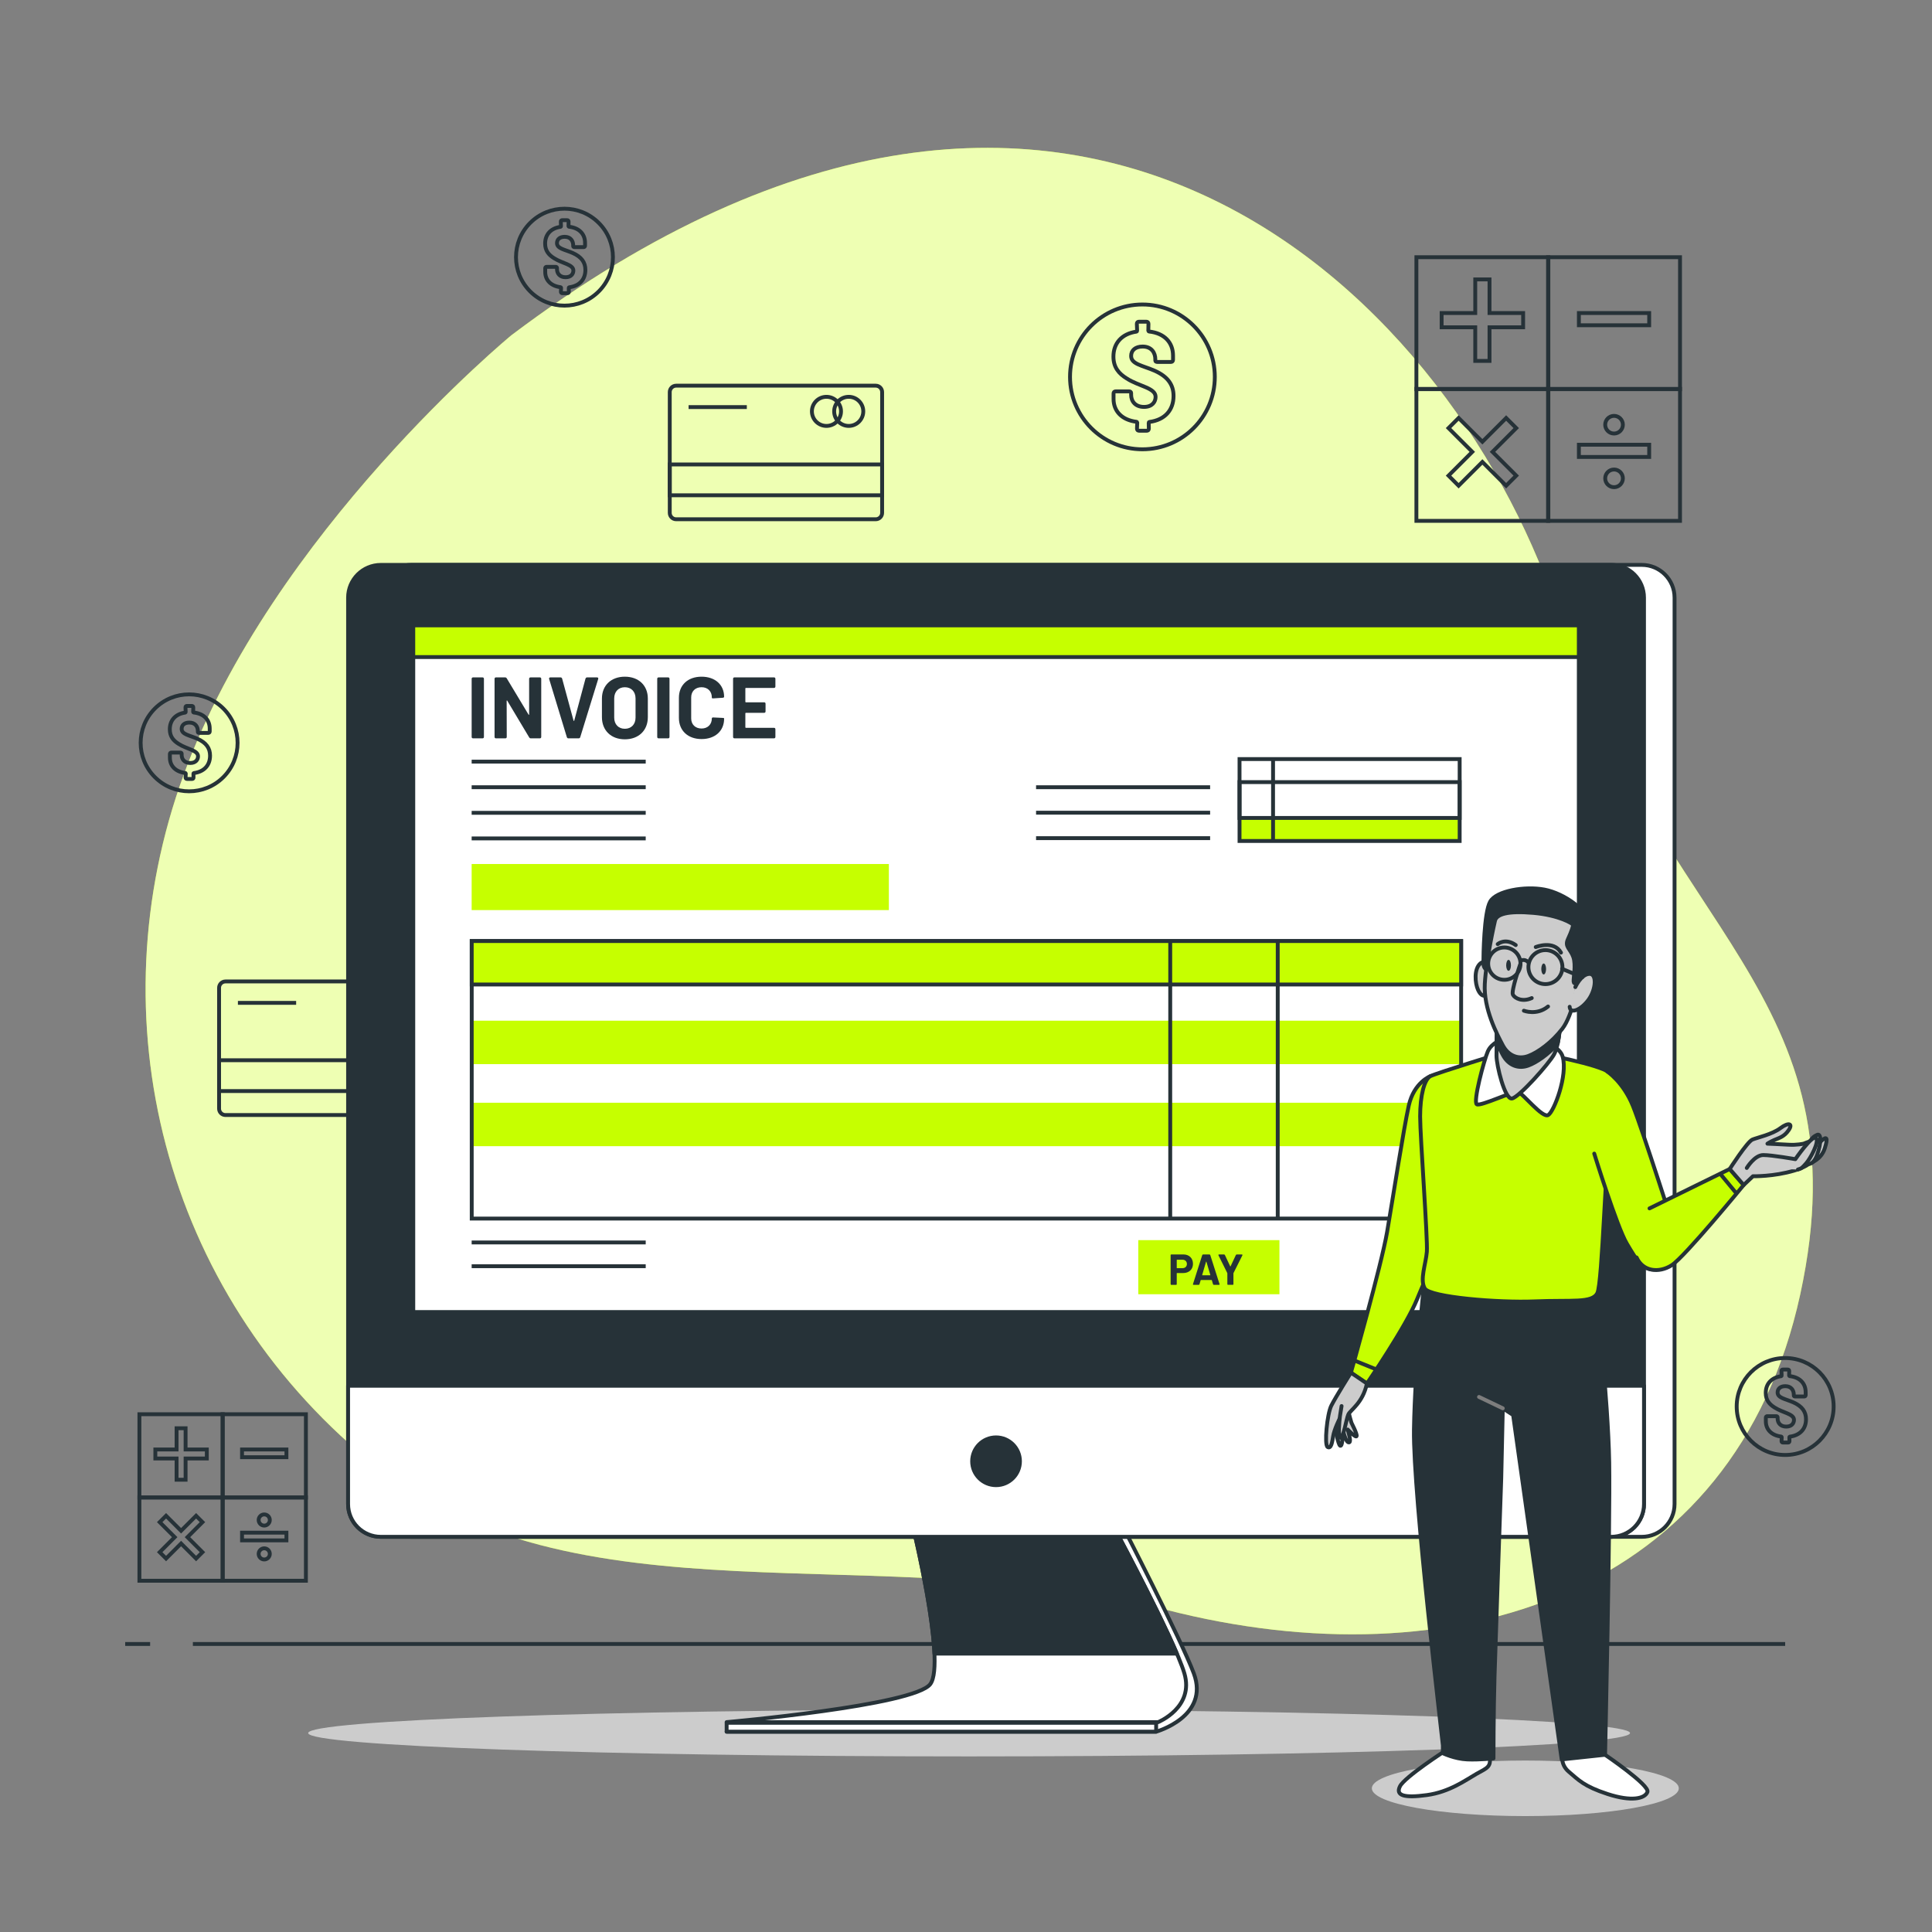 <?xml version="1.0" encoding="utf-8"?>
<!-- Generator: Adobe Illustrator 27.5.0, SVG Export Plug-In . SVG Version: 6.00 Build 0)  -->
<svg version="1.1" xmlns="http://www.w3.org/2000/svg" xmlns:xlink="http://www.w3.org/1999/xlink" x="0px" y="0px"
	 viewBox="0 0 500 500" style="enable-background:new 0 0 500 500;" xml:space="preserve">
<rect x="0" y="0" width="500" height="500" fill="#808080" stroke="none"/>
<g id="Background_Simple">
	<g>
		<path style="fill:#C6FF00;" d="M132.357,86.75c0,0-61.842,50.888-84.82,113.759c-22.979,62.871-5.289,133.518,47.881,177.419
			c53.17,43.901,132.089,19.64,206.424,38.691c74.335,19.05,147.155-3.816,164.069-81.687
			c16.914-77.871-36.635-94.086-62.134-174.504C378.279,80.009,280.189-24.688,132.357,86.75z"/>
		<path style="opacity:0.7;fill:#FFFFFF;" d="M132.357,86.75c0,0-61.842,50.888-84.82,113.759
			c-22.979,62.871-5.289,133.518,47.881,177.419c53.17,43.901,132.089,19.64,206.424,38.691
			c74.335,19.05,147.155-3.816,164.069-81.687c16.914-77.871-36.635-94.086-62.134-174.504
			C378.279,80.009,280.189-24.688,132.357,86.75z"/>
	</g>
</g>
<g id="Floor">
	<g>
		<line style="fill:none;stroke:#263238;stroke-miterlimit:10;" x1="49.916" y1="425.459" x2="462" y2="425.459"/>
		<line style="fill:none;stroke:#263238;stroke-miterlimit:10;" x1="32.4" y1="425.459" x2="38.853" y2="425.459"/>
	</g>
</g>
<g id="Icons">
	<g>
		<path style="fill:none;stroke:#263238;stroke-miterlimit:10;" d="M226.636,134.384h-51.648c-0.915,0-1.656-0.741-1.656-1.656
			v-31.26c0-0.915,0.741-1.656,1.656-1.656h51.648c0.915,0,1.656,0.741,1.656,1.656v31.26
			C228.292,133.642,227.551,134.384,226.636,134.384z"/>
		<rect x="173.332" y="120.201" style="fill:none;stroke:#263238;stroke-miterlimit:10;" width="54.96" height="7.978"/>
		<circle style="fill:none;stroke:#263238;stroke-miterlimit:10;" cx="219.649" cy="106.461" r="3.767"/>
		<circle style="fill:none;stroke:#263238;stroke-miterlimit:10;" cx="213.887" cy="106.461" r="3.767"/>
		<line style="fill:none;stroke:#263238;stroke-miterlimit:10;" x1="178.208" y1="105.353" x2="193.277" y2="105.353"/>
	</g>
	<g>
		<path style="fill:none;stroke:#263238;stroke-miterlimit:10;" d="M110,288.572H58.352c-0.915,0-1.656-0.741-1.656-1.656v-31.26
			c0-0.915,0.741-1.656,1.656-1.656H110c0.915,0,1.656,0.741,1.656,1.656v31.26C111.656,287.83,110.915,288.572,110,288.572z"/>
		<rect x="56.696" y="274.388" style="fill:none;stroke:#263238;stroke-miterlimit:10;" width="54.96" height="7.978"/>
		<path style="fill:none;stroke:#263238;stroke-miterlimit:10;" d="M106.78,260.648c0,2.081-1.687,3.767-3.767,3.767
			c-2.081,0-3.768-1.687-3.768-3.767c0-2.081,1.687-3.767,3.768-3.767C105.094,256.881,106.78,258.568,106.78,260.648z"/>
		<circle style="fill:none;stroke:#263238;stroke-miterlimit:10;" cx="97.251" cy="260.648" r="3.767"/>
		<line style="fill:none;stroke:#263238;stroke-miterlimit:10;" x1="61.571" y1="259.54" x2="76.641" y2="259.54"/>
	</g>
	<g>
		<rect x="366.562" y="66.565" style="fill:none;stroke:#263238;stroke-miterlimit:10;" width="34.152" height="34.152"/>
		<polygon style="fill:none;stroke:#263238;stroke-miterlimit:10;" points="394.185,81.013 385.484,81.013 385.484,72.312 
			381.793,72.312 381.793,81.013 373.092,81.013 373.092,84.704 381.793,84.704 381.793,93.405 385.484,93.405 385.484,84.704 
			394.185,84.704 		"/>
		<rect x="400.635" y="66.565" style="fill:none;stroke:#263238;stroke-miterlimit:10;" width="34.152" height="34.152"/>
		<rect x="408.615" y="81.013" style="fill:none;stroke:#263238;stroke-miterlimit:10;" width="18.193" height="3.164"/>
		<rect x="366.562" y="100.647" style="fill:none;stroke:#263238;stroke-miterlimit:10;" width="34.152" height="34.152"/>
		<polygon style="fill:none;stroke:#263238;stroke-miterlimit:10;" points="389.791,108.178 383.639,114.33 377.486,108.178 
			374.876,110.788 381.028,116.94 374.876,123.093 377.486,125.703 383.639,119.551 389.791,125.703 392.401,123.093 
			386.249,116.94 392.401,110.788 		"/>
		<rect x="400.635" y="100.647" style="fill:none;stroke:#263238;stroke-miterlimit:10;" width="34.152" height="34.152"/>
		<g>
			<rect x="408.615" y="115.095" style="fill:none;stroke:#263238;stroke-miterlimit:10;" width="18.193" height="3.164"/>
			<path style="fill:none;stroke:#263238;stroke-miterlimit:10;" d="M417.711,112.199c1.263,0,2.287-1.024,2.287-2.287
				c0-1.263-1.024-2.287-2.287-2.287s-2.287,1.024-2.287,2.287C415.425,111.176,416.449,112.199,417.711,112.199z"/>
			<circle style="fill:none;stroke:#263238;stroke-miterlimit:10;" cx="417.711" cy="123.796" r="2.287"/>
		</g>
	</g>
	<g>
		<rect x="36.078" y="366" style="fill:none;stroke:#263238;stroke-miterlimit:10;" width="21.57" height="21.57"/>
		<polygon style="fill:none;stroke:#263238;stroke-miterlimit:10;" points="53.524,375.125 48.029,375.125 48.029,369.63 
			45.697,369.63 45.697,375.125 40.202,375.125 40.202,377.456 45.697,377.456 45.697,382.952 48.029,382.952 48.029,377.456 
			53.524,377.456 		"/>
		<rect x="57.598" y="366" style="fill:none;stroke:#263238;stroke-miterlimit:10;" width="21.57" height="21.57"/>
		<rect x="62.638" y="375.125" style="fill:none;stroke:#263238;stroke-miterlimit:10;" width="11.49" height="1.998"/>
		<rect x="36.078" y="387.525" style="fill:none;stroke:#263238;stroke-miterlimit:10;" width="21.57" height="21.57"/>
		<polygon style="fill:none;stroke:#263238;stroke-miterlimit:10;" points="50.749,392.282 46.863,396.167 42.977,392.282 
			41.329,393.93 45.215,397.816 41.329,401.702 42.977,403.35 46.863,399.464 50.749,403.35 52.397,401.702 48.512,397.816 
			52.397,393.93 		"/>
		<rect x="57.598" y="387.525" style="fill:none;stroke:#263238;stroke-miterlimit:10;" width="21.57" height="21.57"/>
		<g>
			<rect x="62.638" y="396.65" style="fill:none;stroke:#263238;stroke-miterlimit:10;" width="11.49" height="1.998"/>
			<circle style="fill:none;stroke:#263238;stroke-miterlimit:10;" cx="68.383" cy="393.377" r="1.444"/>
			<path style="fill:none;stroke:#263238;stroke-miterlimit:10;" d="M68.383,400.702c-0.798,0-1.444,0.647-1.444,1.444
				c0,0.798,0.647,1.444,1.444,1.444s1.444-0.647,1.444-1.444C69.827,401.348,69.18,400.702,68.383,400.702z"/>
		</g>
	</g>
	<g>
		<g>
			<path style="fill:none;stroke:#263238;stroke-miterlimit:10;" d="M297.482,109.197c-0.132,0.033-0.198,0.132-0.198,0.231
				l0.033,1.483c0,0.395-0.198,0.56-0.56,0.56h-1.945c-0.362,0-0.56-0.165-0.56-0.56l0.066-1.516c0-0.099-0.066-0.198-0.198-0.231
				c-3.758-0.462-5.933-2.736-5.933-5.9v-1.418c0-0.362,0.198-0.56,0.56-0.56h3.428c0.363,0,0.56,0.165,0.56,0.429v0.462
				c0,1.681,1.088,3.132,3.33,3.132c2.11,0,2.999-1.286,2.999-2.604c0-2.34-4.285-2.703-7.449-4.747
				c-2.044-1.252-3.461-2.868-3.461-5.67c0-3.461,2.143-5.9,5.933-6.461c0.132-0.033,0.198-0.132,0.198-0.23l-0.066-1.78
				c0-0.396,0.198-0.56,0.56-0.56h1.879c0.362,0,0.56,0.198,0.56,0.56l-0.033,1.747c0,0.099,0.066,0.198,0.198,0.231
				c3.956,0.429,6.197,2.835,6.197,6.23v1.088c0,0.362-0.198,0.56-0.56,0.56h-3.461c-0.362,0-0.56-0.132-0.56-0.33v-0.329
				c0-1.747-0.989-3.33-3.296-3.33c-1.846,0-2.967,0.956-2.967,2.439c0,2.143,3,2.472,6.098,3.824
				c3.395,1.516,4.878,3.626,4.878,6.527C303.712,106.098,301.503,108.67,297.482,109.197z"/>
		</g>
		<circle style="fill:none;stroke:#263238;stroke-miterlimit:10;" cx="295.657" cy="97.54" r="18.736"/>
	</g>
	<g>
		<g>
			<path style="fill:none;stroke:#263238;stroke-miterlimit:10;" d="M147.327,74.351c-0.088,0.022-0.132,0.089-0.132,0.155
				l0.022,0.993c0,0.265-0.132,0.375-0.375,0.375h-1.302c-0.243,0-0.375-0.11-0.375-0.375l0.044-1.015
				c0-0.066-0.044-0.133-0.132-0.155c-2.516-0.309-3.973-1.832-3.973-3.951v-0.949c0-0.243,0.132-0.375,0.375-0.375h2.295
				c0.243,0,0.375,0.111,0.375,0.287v0.309c0,1.126,0.728,2.097,2.229,2.097c1.413,0,2.008-0.861,2.008-1.744
				c0-1.567-2.869-1.81-4.988-3.178c-1.368-0.839-2.317-1.92-2.317-3.796c0-2.317,1.435-3.951,3.973-4.326
				c0.088-0.022,0.132-0.088,0.132-0.154l-0.044-1.192c0-0.265,0.132-0.375,0.375-0.375h1.258c0.243,0,0.375,0.133,0.375,0.375
				l-0.022,1.17c0,0.066,0.044,0.132,0.132,0.154c2.649,0.287,4.15,1.898,4.15,4.172v0.728c0,0.243-0.132,0.375-0.375,0.375h-2.318
				c-0.243,0-0.375-0.088-0.375-0.221v-0.221c0-1.17-0.662-2.229-2.207-2.229c-1.236,0-1.987,0.64-1.987,1.633
				c0,1.435,2.009,1.655,4.083,2.56c2.273,1.015,3.266,2.428,3.266,4.37C151.498,72.276,150.02,73.997,147.327,74.351z"/>
		</g>
		
			<ellipse transform="matrix(0.707 -0.707 0.707 0.707 -4.261 122.802)" style="fill:none;stroke:#263238;stroke-miterlimit:10;" cx="146.105" cy="66.545" rx="12.545" ry="12.545"/>
	</g>
	<g>
		<g>
			<path style="fill:none;stroke:#263238;stroke-miterlimit:10;" d="M50.192,200.066c-0.088,0.022-0.132,0.089-0.132,0.155
				l0.022,0.993c0,0.265-0.132,0.375-0.375,0.375h-1.302c-0.243,0-0.375-0.111-0.375-0.375l0.044-1.015
				c0-0.066-0.044-0.133-0.132-0.155c-2.516-0.309-3.973-1.832-3.973-3.951v-0.949c0-0.243,0.132-0.375,0.375-0.375h2.295
				c0.243,0,0.375,0.111,0.375,0.287v0.309c0,1.126,0.728,2.097,2.229,2.097c1.412,0,2.008-0.861,2.008-1.744
				c0-1.567-2.869-1.81-4.988-3.178c-1.368-0.839-2.317-1.92-2.317-3.796c0-2.317,1.435-3.951,3.973-4.326
				c0.088-0.022,0.132-0.088,0.132-0.154l-0.044-1.192c0-0.265,0.132-0.375,0.375-0.375h1.258c0.243,0,0.375,0.133,0.375,0.375
				l-0.022,1.17c0,0.066,0.044,0.132,0.132,0.154c2.649,0.287,4.15,1.898,4.15,4.171v0.728c0,0.243-0.132,0.375-0.375,0.375h-2.318
				c-0.243,0-0.375-0.088-0.375-0.221v-0.221c0-1.17-0.662-2.229-2.207-2.229c-1.236,0-1.986,0.64-1.986,1.633
				c0,1.435,2.009,1.655,4.083,2.56c2.273,1.015,3.266,2.428,3.266,4.37C54.363,197.992,52.885,199.713,50.192,200.066z"/>
		</g>
		
			<ellipse transform="matrix(0.707 -0.707 0.707 0.707 -121.606 90.939)" style="fill:none;stroke:#263238;stroke-miterlimit:10;" cx="48.97" cy="192.261" rx="12.545" ry="12.545"/>
	</g>
	<g>
		<g>
			<path style="fill:none;stroke:#263238;stroke-miterlimit:10;" d="M463.222,371.805c-0.088,0.022-0.132,0.089-0.132,0.155
				l0.022,0.993c0,0.265-0.132,0.375-0.375,0.375h-1.302c-0.243,0-0.375-0.111-0.375-0.375l0.044-1.015
				c0-0.066-0.044-0.133-0.132-0.155c-2.516-0.309-3.973-1.832-3.973-3.951v-0.949c0-0.242,0.132-0.375,0.375-0.375h2.295
				c0.243,0,0.375,0.111,0.375,0.287v0.309c0,1.126,0.728,2.097,2.229,2.097c1.413,0,2.008-0.861,2.008-1.744
				c0-1.567-2.869-1.81-4.988-3.178c-1.368-0.839-2.317-1.92-2.317-3.796c0-2.317,1.435-3.951,3.973-4.326
				c0.088-0.022,0.132-0.088,0.132-0.154l-0.044-1.192c0-0.265,0.132-0.375,0.375-0.375h1.258c0.243,0,0.375,0.133,0.375,0.375
				l-0.022,1.17c0,0.066,0.044,0.132,0.132,0.154c2.649,0.287,4.15,1.898,4.15,4.172v0.728c0,0.243-0.132,0.375-0.375,0.375h-2.318
				c-0.243,0-0.375-0.088-0.375-0.221v-0.221c0-1.17-0.662-2.229-2.207-2.229c-1.236,0-1.986,0.64-1.986,1.633
				c0,1.435,2.009,1.655,4.083,2.56c2.273,1.015,3.267,2.428,3.267,4.37C467.394,369.73,465.915,371.452,463.222,371.805z"/>
		</g>
		<circle style="fill:none;stroke:#263238;stroke-miterlimit:10;" cx="462" cy="364" r="12.545"/>
	</g>
</g>
<g id="Device">
	<g>
		<path style="fill:#CCCCCC;" d="M421.853,448.514c0,3.337-76.582,6.043-171.05,6.043s-171.05-2.705-171.05-6.043
			s76.582-6.043,171.05-6.043S421.853,445.177,421.853,448.514z"/>
		<g id="XMLID_139_">
			<path style="fill:#FFFFFF;stroke:#263238;stroke-linecap:round;stroke-linejoin:round;stroke-miterlimit:10;" d="
				M238.499,394.206c0,0,8.316,35.76,4.697,41.637c-4.734,7.686-55.142,12.317-55.142,12.317h111.155c0,0,13.928-3.908,9.741-15.106
				c-3.24-8.664-18.787-38.848-18.787-38.848H238.499z"/>
			<path style="fill:#FFFFFF;stroke:#263238;stroke-linecap:round;stroke-linejoin:round;stroke-miterlimit:10;" d="
				M236.064,394.206c0,0,8.872,36.059,4.697,41.637c-4.175,5.578-52.707,9.839-52.707,9.839H299.73c0,0,9.393-3.796,6.784-12.627
				c-2.609-8.831-18.787-38.848-18.787-38.848H236.064z"/>
			<path style="fill:#263238;stroke:#263238;stroke-linecap:round;stroke-linejoin:round;stroke-miterlimit:10;" d="
				M287.727,394.206h-51.663c0,0,5.254,21.366,5.768,33.747h62.746C299.501,416.054,287.727,394.206,287.727,394.206z"/>
			
				<rect x="188.054" y="445.862" style="fill:#FFFFFF;stroke:#263238;stroke-linecap:round;stroke-linejoin:round;stroke-miterlimit:10;" width="111.154" height="2.298"/>
			<path id="XMLID_1_" style="fill:#FFFFFF;stroke:#263238;stroke-linecap:round;stroke-linejoin:round;stroke-miterlimit:10;" d="
				M424.888,397.728H106.477c-4.686,0-8.484-3.798-8.484-8.484V154.678c0-4.686,3.799-8.484,8.484-8.484h318.411
				c4.686,0,8.484,3.798,8.484,8.484v234.566C433.372,393.93,429.574,397.728,424.888,397.728z"/>
			
				<path id="XMLID_146_" style="fill:#263238;stroke:#263238;stroke-linecap:round;stroke-linejoin:round;stroke-miterlimit:10;" d="
				M416.981,397.728H98.571c-4.686,0-8.484-3.798-8.484-8.484V154.678c0-4.686,3.799-8.484,8.484-8.484h318.411
				c4.686,0,8.484,3.798,8.484,8.484v234.566C425.466,393.93,421.667,397.728,416.981,397.728z"/>
			
				<path id="XMLID_145_" style="fill:#FFFFFF;stroke:#263238;stroke-linecap:round;stroke-linejoin:round;stroke-miterlimit:10;" d="
				M416.981,397.728H98.571c-4.686,0-8.484-3.798-8.484-8.484V358.63h335.379v30.614
				C425.466,393.93,421.667,397.728,416.981,397.728z"/>
			
				<rect id="XMLID_144_" x="106.956" y="161.842" style="fill:#FFFFFF;stroke:#263238;stroke-linecap:round;stroke-linejoin:round;stroke-miterlimit:10;" width="301.64" height="177.709"/>
			<g>
				<rect x="122.082" y="264.154" style="fill:#C6FF00;" width="256.059" height="11.242"/>
				<rect x="122.082" y="285.388" style="fill:#C6FF00;" width="256.059" height="11.242"/>
				<g>
					<path style="fill:#263238;" d="M122.064,190.702v-15.013c0-0.248,0.135-0.383,0.383-0.383h2.412
						c0.248,0,0.382,0.135,0.382,0.383v15.013c0,0.248-0.134,0.383-0.382,0.383h-2.412
						C122.199,191.086,122.064,190.95,122.064,190.702z"/>
					<path style="fill:#263238;" d="M127.991,190.702v-15.013c0-0.248,0.135-0.383,0.383-0.383h2.322
						c0.203,0,0.338,0.068,0.451,0.248l5.635,9.378c0.068,0.113,0.157,0.09,0.157-0.045v-9.197c0-0.248,0.135-0.383,0.383-0.383
						h2.368c0.248,0,0.382,0.135,0.382,0.383v15.013c0,0.248-0.135,0.383-0.382,0.383h-2.3c-0.203,0-0.338-0.09-0.451-0.27
						l-5.657-9.468c-0.068-0.113-0.158-0.09-0.158,0.045l0.023,9.31c0,0.248-0.135,0.383-0.383,0.383h-2.39
						C128.127,191.086,127.991,190.95,127.991,190.702z"/>
					<path style="fill:#263238;" d="M146.697,190.77l-4.576-15.036c-0.068-0.248,0.045-0.428,0.316-0.428h2.615
						c0.226,0,0.361,0.113,0.429,0.316l2.953,10.866c0.022,0.112,0.157,0.112,0.18,0l2.907-10.843
						c0.068-0.203,0.203-0.338,0.429-0.338h2.547c0.271,0,0.405,0.18,0.316,0.428l-4.644,15.036
						c-0.068,0.203-0.203,0.316-0.428,0.316h-2.616C146.9,191.086,146.765,190.973,146.697,190.77z"/>
					<path style="fill:#263238;" d="M155.779,185.608v-4.824c0-3.381,2.367-5.658,5.929-5.658c3.583,0,5.951,2.277,5.951,5.658
						v4.824c0,3.426-2.368,5.726-5.951,5.726C158.145,191.334,155.779,189.034,155.779,185.608z M164.48,185.721v-4.959
						c0-1.758-1.104-2.908-2.772-2.908c-1.646,0-2.751,1.15-2.751,2.908v4.959c0,1.736,1.105,2.885,2.751,2.885
						C163.375,188.606,164.48,187.456,164.48,185.721z"/>
					<path style="fill:#263238;" d="M170.089,190.702v-15.013c0-0.248,0.135-0.383,0.383-0.383h2.413
						c0.248,0,0.382,0.135,0.382,0.383v15.013c0,0.248-0.135,0.383-0.382,0.383h-2.413
						C170.225,191.086,170.089,190.95,170.089,190.702z"/>
					<path style="fill:#263238;" d="M175.7,185.788v-5.207c0-3.291,2.322-5.455,5.861-5.455c3.494,0,5.839,2.074,5.839,5.207
						c0,0.135-0.135,0.225-0.361,0.248l-2.411,0.158c-0.248,0.022-0.406-0.045-0.406-0.113v-0.135c0-1.578-1.059-2.638-2.66-2.638
						c-1.623,0-2.683,1.059-2.683,2.638v5.433c0,1.555,1.06,2.615,2.683,2.615c1.6,0,2.66-1.059,2.66-2.615
						c0-0.158,0.135-0.271,0.383-0.248l2.412,0.113c0.225,0.022,0.383,0.045,0.383,0.113v0.113c0,3.156-2.345,5.252-5.839,5.252
						C178.022,191.266,175.7,189.079,175.7,185.788z"/>
					<path style="fill:#263238;" d="M200.291,178.034h-7.259c-0.068,0-0.135,0.045-0.135,0.135v3.449
						c0,0.09,0.046,0.135,0.135,0.135h4.711c0.248,0,0.383,0.135,0.383,0.383v1.961c0,0.248-0.135,0.383-0.383,0.383h-4.711
						c-0.068,0-0.135,0.045-0.135,0.135v3.607c0,0.068,0.046,0.135,0.135,0.135h7.259c0.248,0,0.382,0.135,0.382,0.383v1.961
						c0,0.248-0.134,0.383-0.382,0.383h-10.189c-0.248,0-0.383-0.135-0.383-0.383v-15.013c0-0.248,0.135-0.383,0.383-0.383h10.189
						c0.248,0,0.382,0.135,0.382,0.383v1.961C200.674,177.898,200.539,178.034,200.291,178.034z"/>
				</g>
				<line style="fill:none;stroke:#263238;stroke-miterlimit:10;" x1="122.064" y1="197.109" x2="167.109" y2="197.109"/>
				<line style="fill:none;stroke:#263238;stroke-miterlimit:10;" x1="122.064" y1="203.733" x2="167.109" y2="203.733"/>
				<line style="fill:none;stroke:#263238;stroke-miterlimit:10;" x1="268.133" y1="203.733" x2="313.178" y2="203.733"/>
				<line style="fill:none;stroke:#263238;stroke-miterlimit:10;" x1="268.133" y1="210.323" x2="313.178" y2="210.323"/>
				<line style="fill:none;stroke:#263238;stroke-miterlimit:10;" x1="268.133" y1="216.913" x2="313.178" y2="216.913"/>
				<line style="fill:none;stroke:#263238;stroke-miterlimit:10;" x1="122.064" y1="210.358" x2="167.109" y2="210.358"/>
				<line style="fill:none;stroke:#263238;stroke-miterlimit:10;" x1="122.064" y1="321.546" x2="167.109" y2="321.546"/>
				<line style="fill:none;stroke:#263238;stroke-miterlimit:10;" x1="122.064" y1="327.695" x2="167.109" y2="327.695"/>
				<line style="fill:none;stroke:#263238;stroke-miterlimit:10;" x1="122.064" y1="216.982" x2="167.109" y2="216.982"/>
				<rect x="122.064" y="223.606" style="fill:#C6FF00;" width="107.975" height="11.924"/>
				<g>
					<rect x="320.791" y="211.682" style="fill:#C6FF00;" width="56.968" height="5.962"/>
					<rect x="320.791" y="196.447" style="fill:none;stroke:#263238;stroke-miterlimit:10;" width="56.968" height="21.198"/>
					<rect x="320.791" y="202.409" style="fill:none;stroke:#263238;stroke-miterlimit:10;" width="56.968" height="9.274"/>
					<line style="fill:none;stroke:#263238;stroke-miterlimit:10;" x1="329.464" y1="196.631" x2="329.464" y2="217.387"/>
				</g>
				<rect x="122.082" y="243.544" style="fill:none;stroke:#263238;stroke-miterlimit:10;" width="256.059" height="71.821"/>
				<rect x="122.082" y="243.544" style="fill:#C6FF00;stroke:#263238;stroke-miterlimit:10;" width="256.059" height="11.242"/>
				<line style="fill:none;stroke:#263238;stroke-miterlimit:10;" x1="302.853" y1="243.815" x2="302.853" y2="315.236"/>
				<line style="fill:none;stroke:#263238;stroke-miterlimit:10;" x1="330.676" y1="243.815" x2="330.676" y2="315.236"/>
				<g>
					<rect x="294.588" y="320.947" style="fill:#C6FF00;" width="36.529" height="14.001"/>
					<g>
						<path style="fill:#263238;" d="M308.742,327.085c0,1.427-1.022,2.381-2.551,2.381h-1.584c-0.033,0-0.067,0.023-0.067,0.068
							v2.798c0,0.124-0.068,0.191-0.191,0.191h-1.202c-0.124,0-0.191-0.068-0.191-0.191v-7.493c0-0.124,0.068-0.191,0.191-0.191
							h3.112C307.754,324.647,308.742,325.624,308.742,327.085z M307.169,327.119c0-0.663-0.461-1.102-1.146-1.102h-1.416
							c-0.045,0-0.067,0.023-0.067,0.068v2.045c0,0.045,0.022,0.068,0.067,0.068h1.416
							C306.709,328.198,307.169,327.76,307.169,327.119z"/>
						<path style="fill:#263238;" d="M313.937,332.366l-0.315-1.045c-0.012-0.045-0.034-0.056-0.067-0.056h-2.753
							c-0.034,0-0.056,0.011-0.068,0.056l-0.314,1.045c-0.034,0.102-0.101,0.157-0.214,0.157h-1.303
							c-0.135,0-0.202-0.09-0.157-0.213l2.393-7.494c0.033-0.101,0.101-0.157,0.213-0.157h1.652c0.112,0,0.18,0.057,0.214,0.157
							l2.393,7.494c0.045,0.124-0.023,0.213-0.157,0.213h-1.304C314.038,332.523,313.97,332.467,313.937,332.366z M311.184,330.04
							h1.988c0.045,0,0.068-0.023,0.056-0.079l-1.011-3.427c-0.022-0.056-0.068-0.056-0.09,0l-1,3.427
							C311.117,330.017,311.139,330.04,311.184,330.04z"/>
						<path style="fill:#263238;" d="M317.637,332.321v-2.776c0-0.022-0.012-0.067-0.022-0.09l-2.27-4.572
							c-0.067-0.124-0.011-0.225,0.135-0.225h1.303c0.101,0,0.18,0.057,0.225,0.146l1.371,2.921c0.022,0.045,0.067,0.045,0.09,0
							l1.37-2.921c0.045-0.09,0.124-0.146,0.225-0.146h1.315c0.146,0,0.214,0.102,0.146,0.225l-2.292,4.572
							c-0.011,0.023-0.022,0.068-0.022,0.09v2.776c0,0.124-0.068,0.191-0.191,0.191h-1.191
							C317.704,332.512,317.637,332.445,317.637,332.321z"/>
					</g>
				</g>
			</g>
			
				<rect id="XMLID_2_" x="106.956" y="161.842" style="fill:#C6FF00;stroke:#263238;stroke-linecap:round;stroke-linejoin:round;stroke-miterlimit:10;" width="301.64" height="8.21"/>
			
				<path id="XMLID_143_" style="fill:#263238;stroke:#263238;stroke-linecap:round;stroke-linejoin:round;stroke-miterlimit:10;" d="
				M263.961,378.179c0-3.416-2.769-6.185-6.185-6.185c-3.416,0-6.185,2.769-6.185,6.185c0,3.416,2.769,6.185,6.185,6.185
				C261.192,384.365,263.961,381.595,263.961,378.179z"/>
		</g>
	</g>
</g>
<g id="Character">
	<g>
		<path style="fill:#CCCCCC;" d="M434.475,462.813c0,3.97-17.783,7.188-39.721,7.188c-21.937,0-39.721-3.218-39.721-7.188
			c0-3.97,17.784-7.188,39.721-7.188C416.691,455.625,434.475,458.843,434.475,462.813z"/>
		<path id="XMLID_99_" style="fill:#C6FF00;stroke:#263238;stroke-linecap:round;stroke-linejoin:round;stroke-miterlimit:10;" d="
			M370.203,278.5c0,0-4.278,1.604-5.615,7.621s-4.145,24.2-5.615,32.756c-1.471,8.557-9.359,36.366-9.359,36.366l4.145,2.808
			c0,0,10.161-14.841,12.969-21.793c2.808-6.952,5.615-11.766,6.016-17.114c0.401-5.348-0.267-34.762-0.267-37.035
			C372.476,279.837,371.406,278.233,370.203,278.5z"/>
		<path id="XMLID_115_" style="fill:#FFFFFF;stroke:#263238;stroke-linecap:round;stroke-linejoin:round;stroke-miterlimit:10;" d="
			M374.08,453.067c0,0-10.562,6.819-11.766,9.225c-1.203,2.407,1.07,3.075,6.952,2.273c5.883-0.802,10.027-3.877,12.835-5.482
			c2.808-1.604,4.145-1.738,3.209-5.348C384.375,450.126,374.08,453.067,374.08,453.067z"/>
		<path id="XMLID_116_" style="fill:#FFFFFF;stroke:#263238;stroke-linecap:round;stroke-linejoin:round;stroke-miterlimit:10;" d="
			M415.393,454.137c0,0,11.632,7.888,10.963,9.626c-0.668,1.738-4.145,2.54-10.295,0.535s-7.487-3.61-10.027-5.749
			c-2.54-2.139-1.604-4.813-1.604-6.685S415.393,454.137,415.393,454.137z"/>
		<path id="XMLID_113_" style="fill:#263238;stroke:#263238;stroke-linecap:round;stroke-linejoin:round;stroke-miterlimit:10;" d="
			M368.599,331.98c0,0-2.407,21.124-2.674,37.971c-0.267,16.846,7.487,81.111,7.487,81.78c0,0.668,0,0.668,0,0.668v1.337
			c0,0,3.075,1.471,6.284,1.604s6.819-0.267,6.819-0.267s0-11.899,0.267-21.125c0.267-9.225,1.738-51.296,1.738-51.296l0.401-18.183
			l2.674,1.738l12.568,89.133l11.231-1.203c0,0,1.337-59.318,1.07-75.629c-0.267-16.311-3.476-45.057-3.476-45.057L368.599,331.98z"
			/>
		<path id="XMLID_100_" style="fill:#C6FF00;stroke:#263238;stroke-linecap:round;stroke-linejoin:round;stroke-miterlimit:10;" d="
			M389.589,272.216c0,0-17.782,5.482-19.386,6.284c-1.604,0.802-2.674,5.081-2.674,10.429s2.005,31.82,1.738,35.029
			s-1.872,7.22-0.535,9.493c1.337,2.273,18.985,3.744,28.478,3.342c9.493-0.401,14.841,0.535,16.178-2.139
			c1.337-2.674,2.139-35.698,3.476-43.319c1.337-7.621,2.273-11.632-0.401-13.771c-2.674-2.139-16.846-4.68-20.322-5.482
			L389.589,272.216z"/>
		<path id="XMLID_98_" style="fill:#FFFFFF;stroke:#263238;stroke-linecap:round;stroke-linejoin:round;stroke-miterlimit:10;" d="
			M388.99,268.849c0,0-2.945,0.982-3.927,3.213c-0.982,2.231-3.926,13.207-2.856,13.743c1.071,0.535,9.37-3.48,10.619-3.213
			c1.249,0.268,6.336,6.871,7.853,5.979c1.517-0.892,5.087-10.262,3.748-15.081S390.328,267.6,388.99,268.849z"/>
		<path id="XMLID_94_" style="fill:#CCCCCC;stroke:#263238;stroke-linecap:round;stroke-linejoin:round;stroke-miterlimit:10;" d="
			M387.383,265.815c0,0-0.089,4.908-0.089,7.407c0,2.499,2.142,11.423,4.016,11.066c1.874-0.357,9.638-9.102,10.887-11.423
			c1.249-2.32,1.517-7.139,1.517-7.139s-5.533,3.927-9.727,2.677C389.793,267.154,387.383,265.815,387.383,265.815z"/>
		<path style="fill:#263238;stroke:#263238;stroke-linecap:round;stroke-linejoin:round;stroke-miterlimit:10;" d="M393.987,268.403
			c-4.194-1.249-6.604-2.588-6.604-2.588s-0.035,1.931-0.061,3.988c0.61,1.311,1.19,2.411,1.6,3.19
			c1.455,2.764,4.073,3.71,6.619,2.764c2.172-0.807,5.083-2.839,7.563-5.585c0.483-2.175,0.61-4.447,0.61-4.447
			S398.181,269.652,393.987,268.403z"/>
		<g>
			<path id="XMLID_81_" style="fill:#CCCCCC;stroke:#263238;stroke-linecap:round;stroke-linejoin:round;stroke-miterlimit:10;" d="
				M385.285,251.462c0,0-0.509-3.564-2.182-2.109s-1.382,5.092-0.582,6.837c0.8,1.746,1.673,1.528,1.891,1.455
				C384.63,257.572,385.285,251.462,385.285,251.462z"/>
			<path id="XMLID_88_" style="fill:#263238;stroke:#263238;stroke-linecap:round;stroke-linejoin:round;stroke-miterlimit:10;" d="
				M408.561,254.88c0.223-0.361,2.91-9.383,3.055-14.257c0.145-4.874-6.91-9.456-11.929-10.402
				c-5.019-0.946-12.438,0.291-14.039,3.128c-1.6,2.837-1.746,13.966-1.746,15.857c0,1.891,1.455,2.182,1.819,1.746
				c0.364-0.436,1.455-11.42,2.109-12.22c0.655-0.8,12.293-0.436,14.111,0.073c1.818,0.509,2.837,2.4,2.473,5.165
				c-0.364,2.764,0.073,2.619,0.8,4.219c0.727,1.6,0.727,2.182,0.727,4.364C405.943,254.735,407.034,257.353,408.561,254.88z"/>
			<path id="XMLID_86_" style="fill:#CCCCCC;stroke:#263238;stroke-linecap:round;stroke-linejoin:round;stroke-miterlimit:10;" d="
				M386.885,238.368c0,0-2.255,9.747-2.619,16.221c-0.364,6.474,3.201,13.166,4.655,15.93s4.073,3.71,6.619,2.764
				c2.546-0.946,6.11-3.564,8.801-7.056c2.691-3.491,4.073-11.856,4.073-11.856s-1.091,0.582-1.164-0.364
				c-0.073-0.946,0.655-4.219-0.073-6.328c-0.727-2.109-2.328-2.619-1.382-4.655s1.309-3.273,1.309-3.637
				c0-0.364-3.637-2.546-10.256-3.128C390.231,235.677,387.249,236.55,386.885,238.368z"/>
			<path style="fill:none;stroke:#263238;stroke-linecap:round;stroke-linejoin:round;stroke-miterlimit:10;" d="M387.608,244.333
				c0,0,1.951-1.697,4.666,0.255"/>
			<path style="fill:none;stroke:#263238;stroke-linecap:round;stroke-linejoin:round;stroke-miterlimit:10;" d="M397.448,245.096
				c0,0,4.666-1.866,6.532,1.442"/>
			<path id="XMLID_87_" style="fill:#CCCCCC;stroke:#263238;stroke-linecap:round;stroke-linejoin:round;stroke-miterlimit:10;" d="
				M407.688,255.462c0,0,1.455-3.273,3.564-3.419c2.109-0.145,1.818,4.001-0.146,6.692c-1.964,2.691-4.801,3.782-4.874,1.818"/>
			<path id="XMLID_89_" style="fill:none;stroke:#263238;stroke-linecap:round;stroke-linejoin:round;stroke-miterlimit:10;" d="
				M393.431,249.57c0,0-2.4,6.91-1.891,7.856c0.509,0.946,2.473,1.964,4.874,0.873"/>
			<path id="XMLID_91_" style="fill:none;stroke:#263238;stroke-linecap:round;stroke-linejoin:round;stroke-miterlimit:10;" d="
				M394.377,261.572c0,0,3.346,1.309,6.256-1.091"/>
			<path id="XMLID_90_" style="fill:#263238;" d="M391.031,249.825c0,0.783-0.277,1.418-0.618,1.418
				c-0.342,0-0.618-0.635-0.618-1.418s0.277-1.418,0.618-1.418C390.754,248.406,391.031,249.042,391.031,249.825z"/>
			<ellipse id="XMLID_93_" style="fill:#263238;" cx="399.505" cy="250.77" rx="0.618" ry="1.418"/>
			<path id="XMLID_92_" style="fill:none;stroke:#263238;stroke-linecap:round;stroke-linejoin:round;stroke-miterlimit:10;" d="
				M393.504,249.389c0,2.31-1.873,4.182-4.183,4.182c-2.31,0-4.182-1.873-4.182-4.182c0-2.31,1.872-4.183,4.182-4.183
				C391.632,245.206,393.504,247.079,393.504,249.389z"/>
			<path id="XMLID_95_" style="fill:none;stroke:#263238;stroke-linecap:round;stroke-linejoin:round;stroke-miterlimit:10;" d="
				M404.354,250.285c0,2.431-1.97,4.401-4.401,4.401c-2.43,0-4.401-1.97-4.401-4.401c0-2.43,1.97-4.401,4.401-4.401
				C402.384,245.885,404.354,247.855,404.354,250.285z"/>
			<path id="XMLID_96_" style="fill:none;stroke:#263238;stroke-linecap:round;stroke-linejoin:round;stroke-miterlimit:10;" d="
				M393.504,248.625c0,0,1.091-0.582,1.964,0.364"/>
			
				<line id="XMLID_97_" style="fill:none;stroke:#263238;stroke-linecap:round;stroke-linejoin:round;stroke-miterlimit:10;" x1="404.27" y1="250.734" x2="409.507" y2="252.916"/>
		</g>
		
			<line id="XMLID_102_" style="fill:#FFFFFF;stroke:#263238;stroke-linecap:round;stroke-linejoin:round;stroke-miterlimit:10;" x1="350.683" y1="352.168" x2="356.298" y2="354.441"/>
		<g>
			
				<path id="XMLID_105_" style="fill:#CCCCCC;stroke:#263238;stroke-linecap:round;stroke-linejoin:round;stroke-miterlimit:10;" d="
				M345.497,369.293c0,0,0.79,4.621,1.338,4.864c0.547,0.243,0.73-2.25,0.547-3.831c-0.182-1.581-0.182-1.581-0.182-1.581
				s0.851,4.135,1.702,4.5c0.851,0.365,0.365-1.459,0.122-2.371c-0.243-0.912-0.243-0.912-0.243-0.912s2.128,2.25,2.311,1.703
				c0.182-0.547-1.277-3.283-1.338-3.466c-0.061-0.182-0.73-2.371-0.791-3.223c-0.061-0.851-1.277-4.256-2.493-2.128
				C345.254,364.976,345.497,369.293,345.497,369.293z"/>
			
				<path id="XMLID_103_" style="fill:#CCCCCC;stroke:#263238;stroke-linecap:round;stroke-linejoin:round;stroke-miterlimit:10;" d="
				M349.613,355.243c0,0-4.011,6.418-5.081,8.557c-1.07,2.139-1.872,10.161-0.936,10.696c0.936,0.535,1.196-1.411,1.414-2.77
				c0.296-1.847,1.702-4.621,1.702-4.621s-0.576,5.119,0.226,4.985c0.802-0.134,1.471-4.813,2.006-6.017
				c0.535-1.203,3.744-2.941,4.813-8.022L349.613,355.243z"/>
		</g>
		<path id="XMLID_104_" style="fill:#FFFFFF;stroke:#263238;stroke-linecap:round;stroke-linejoin:round;stroke-miterlimit:10;" d="
			M346.713,367.104c0,0,0.042-0.685,0.487-3.223"/>
		<path id="XMLID_106_" style="fill:#C6FF00;stroke:#263238;stroke-linecap:round;stroke-linejoin:round;stroke-miterlimit:10;" d="
			M415.928,277.297c0,0,4.145,2.674,6.685,8.958s11.231,33.692,11.498,34.227c0.267,0.535,0,5.883-4.278,7.621
			c-4.278,1.738-6.284-2.005-8.824-6.284c-2.54-4.278-8.423-23.264-8.423-23.264"/>
		<path id="XMLID_101_" style="fill:#C6FF00;stroke:#263238;stroke-linecap:round;stroke-linejoin:round;stroke-miterlimit:10;" d="
			M426.892,312.727l20.758-10.193l3.61,4.145c0,0-15.276,18.616-18.619,20.755s-7.487,1.604-9.092-2.005"/>
		
			<line id="XMLID_108_" style="fill:#FFFFFF;stroke:#263238;stroke-linecap:round;stroke-linejoin:round;stroke-miterlimit:10;" x1="445.377" y1="304.005" x2="449.254" y2="308.684"/>
		<g>
			
				<path id="XMLID_107_" style="fill:#CCCCCC;stroke:#263238;stroke-linecap:round;stroke-linejoin:round;stroke-miterlimit:10;" d="
				M447.65,302.534c0,0,4.546-7.086,5.883-7.621c1.337-0.535,5.081-1.337,7.22-2.941s3.342-1.203,2.139,0.535
				c-1.203,1.738-2.54,2.005-3.744,2.54c-1.203,0.535-1.738,0.936-1.738,0.936s3.342,0.134,5.482,0.267
				c2.139,0.134,3.877-0.267,3.877-0.267s5.482-2.407,4.145,0.535s-1.203,4.813-6.551,6.418s-10.696,1.471-10.696,1.471
				l-2.407,2.273L447.65,302.534z"/>
			
				<path id="XMLID_109_" style="fill:#CCCCCC;stroke:#263238;stroke-linecap:round;stroke-linejoin:round;stroke-miterlimit:10;" d="
				M468.641,300.93c0,0,2.674-0.802,3.61-3.744c0.936-2.941,0.401-3.075-0.802-2.006c-1.203,1.07-2.139,2.808-2.808,4.145
				C467.972,300.662,468.641,300.93,468.641,300.93z"/>
			
				<path id="XMLID_111_" style="fill:#CCCCCC;stroke:#263238;stroke-linecap:round;stroke-linejoin:round;stroke-miterlimit:10;" d="
				M467.437,301.063c0,0,1.604,1.07,2.808-2.139s1.07-5.749,0-5.214c-1.07,0.535-1.337,0.669-2.674,3.476
				c-1.337,2.808-2.54,4.011-1.738,4.278C466.635,301.732,467.437,301.063,467.437,301.063z"/>
			
				<path id="XMLID_110_" style="fill:#CCCCCC;stroke:#263238;stroke-linecap:round;stroke-linejoin:round;stroke-miterlimit:10;" d="
				M452.062,302.267c0,0,2.005-3.342,4.278-3.342c2.273,0,8.289,1.07,8.289,1.07s4.412-6.418,5.348-5.482
				c0.936,0.936-1.471,5.348-2.54,6.551s-1.203,1.337-2.139,1.604"/>
		</g>
		
			<line id="XMLID_114_" style="fill:none;stroke:#7D7D7D;stroke-linecap:round;stroke-linejoin:round;stroke-miterlimit:10;" x1="388.921" y1="364.469" x2="382.771" y2="361.527"/>
	</g>
</g>
</svg>
